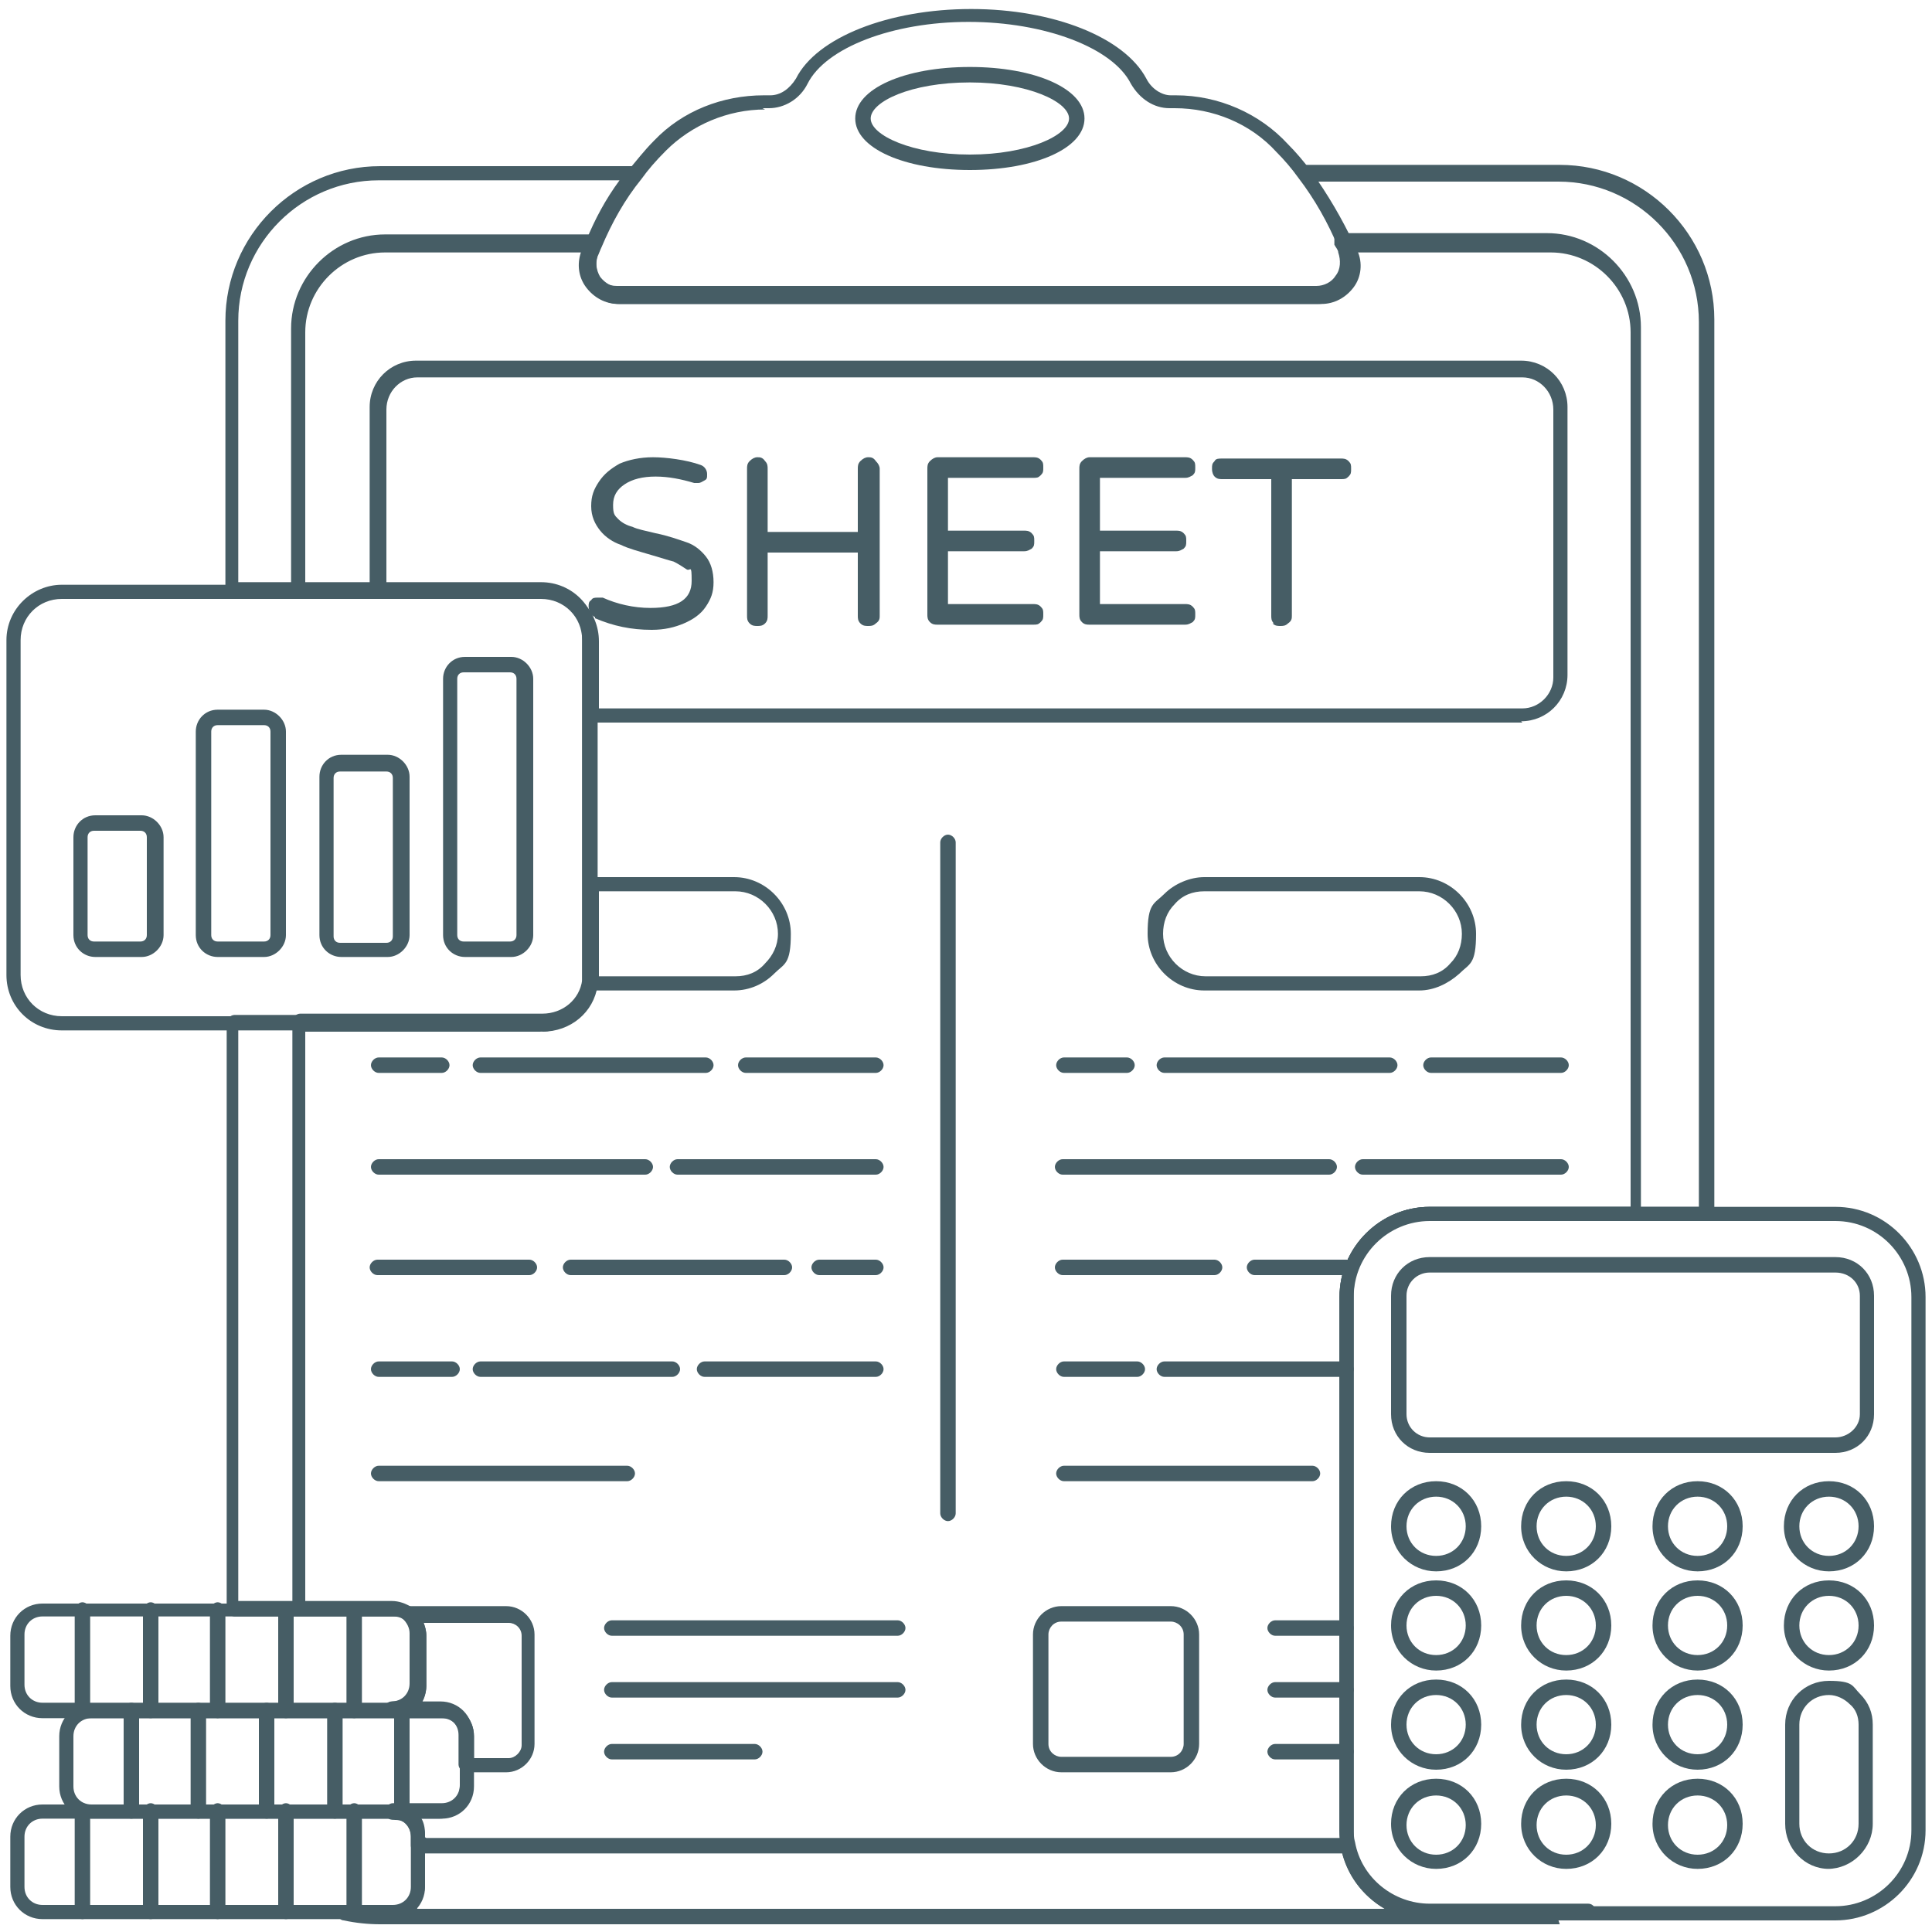 <?xml version="1.0" encoding="UTF-8"?>
<svg id="_Слой_1" data-name="Слой_1" xmlns="http://www.w3.org/2000/svg" version="1.1" viewBox="0 0 150 150">
  <!-- Generator: Adobe Illustrator 29.7.1, SVG Export Plug-In . SVG Version: 2.1.1 Build 8)  -->
  <defs>
    <style>
      .st0 {
        fill: #465d65;
      }
    </style>
  </defs>
  <g>
    <path class="st0" d="M104.7,143.9H32.5c-.3,0-.6-.3-.6-.6v-.7c0-.8-.6-1.4-1.4-1.4s-.6-.3-.6-.6.3-.6.6-.6h3.8c.8,0,1.4-.6,1.4-1.4v-3.9c0-.8-.6-1.4-1.4-1.4h-3.8c-.3,0-.6-.3-.6-.6s.3-.6.6-.6c.8,0,1.4-.6,1.4-1.4v-3.9c0-.4-.2-.8-.5-1.1-.2-.2-.5-.3-.9-.3h-7.2c-.3,0-.6-.3-.6-.6v-45.5c0-.3.3-.6.6-.6h18.8c1.6,0,2.9-1.1,3.1-2.6,0-.2,0-.4,0-.6v-26c0-1.8-1.4-3.2-3.2-3.2h-18.8c-.3,0-.6-.3-.6-.6v-20.2c0-4,3.3-7.3,7.3-7.3h16c.2,0,.4,0,.5.3.1.2.1.4,0,.5-.1.2-.2.5-.3.7-.2.6-.1,1.2.2,1.7.4.5.9.8,1.6.8h54.3c.6,0,1.2-.3,1.5-.8.4-.5.4-1.2.2-1.8,0-.2-.2-.4-.3-.6,0-.2,0-.4,0-.6.1-.2.3-.3.5-.3h16c4,0,7.3,3.3,7.3,7.3v68.4c0,.3-.3.6-.6.6h-16.2c-3.2,0-5.9,2.6-5.9,5.9v41.4c0,.4,0,.8.1,1.1,0,.2,0,.3-.1.5-.1.1-.3.2-.4.2ZM33.1,142.7h70.9c0-.2,0-.4,0-.6v-41.4c0-3.9,3.2-7,7-7h15.6V25.8c0-3.4-2.8-6.2-6.2-6.2h-15.2c.3.9.2,1.9-.4,2.7-.6.8-1.5,1.3-2.5,1.3h-54.3c-1,0-1.9-.5-2.5-1.3-.6-.8-.7-1.8-.4-2.7h-15.2c-3.4,0-6.2,2.8-6.2,6.2v19.6h18.2c2.4,0,4.3,1.9,4.3,4.3v26c0,.3,0,.5,0,.8-.3,2.1-2.1,3.6-4.3,3.6h-18.2v44.4h6.6c.6,0,1.1.2,1.6.5.6.5,1,1.2,1,2v3.9c0,.5-.2,1-.4,1.4h1.6c1.4,0,2.5,1.1,2.5,2.5v3.9c0,1.4-1.1,2.5-2.5,2.5h-1.6c.3.4.4.9.4,1.4h0Z"/>
    <path class="st0" d="M121.1,149.4H29.5c-.9,0-1.9-.1-2.8-.3-.3,0-.5-.3-.4-.6,0-.3.3-.5.6-.5h3.8c.8,0,1.4-.6,1.4-1.4v-3.9c0-.8-.6-1.4-1.4-1.4s-.6-.3-.6-.6.3-.6.6-.6h3.8c.8,0,1.4-.6,1.4-1.4v-3.9c0-.8-.6-1.4-1.4-1.4h-3.8c-.3,0-.6-.3-.6-.6s.3-.6.6-.6c.8,0,1.4-.6,1.4-1.4v-3.9c0-.4-.2-.8-.5-1.1-.2-.2-.5-.3-.9-.3h-12.5c-.3,0-.6-.3-.6-.6v-45.5c0-.3.3-.6.6-.6h24.1c1.6,0,2.9-1.1,3.1-2.6,0-.2,0-.4,0-.6v-26c0-1.8-1.4-3.2-3.2-3.2h-24.1c-.3,0-.6-.3-.6-.6v-20.9c0-6.6,5.4-12,12-12h19.8c.2,0,.4.1.5.3,0,.2,0,.4,0,.6-1.3,1.6-2.3,3.4-3.1,5.3-.1.2-.2.5-.3.7-.2.6-.1,1.2.2,1.7.4.5.9.8,1.6.8h54.3c.6,0,1.2-.3,1.5-.8.4-.5.4-1.2.2-1.8,0-.2-.2-.4-.3-.6-.8-1.9-1.8-3.7-3.1-5.4-.1-.2-.2-.4,0-.6,0-.2.3-.3.5-.3h19.8c6.6,0,12,5.4,12,12v69.2c0,.3-.3.6-.6.6h-21.5c-3.2,0-5.9,2.6-5.9,5.9v41.4c0,.4,0,.8.1,1.1.5,2.8,3,4.8,5.8,4.8h12.3c.3,0,.5.2.6.5,0,.3-.2.6-.5.6-.8.2-1.6.2-2.4.2ZM32.4,148.2h75.1c-1.7-1-3-2.7-3.4-4.8,0-.4-.1-.8-.1-1.3v-41.4c0-3.9,3.2-7,7-7h20.9V25c0-6-4.9-10.9-10.9-10.9h-18.7c1,1.5,1.9,3.1,2.6,4.7,0,.2.2.4.3.6.4.9.3,2-.3,2.8-.6.8-1.5,1.3-2.5,1.3h-54.3c-1,0-1.9-.5-2.5-1.3-.6-.8-.7-1.8-.4-2.7,0-.3.2-.5.3-.8.7-1.7,1.5-3.2,2.6-4.7h-18.7c-6,0-10.9,4.9-10.9,10.9v20.3h23.5c2.4,0,4.3,1.9,4.3,4.3v26c0,.3,0,.5,0,.8-.3,2.1-2.1,3.6-4.3,3.6h-23.5v44.4h11.9c.6,0,1.1.2,1.6.5.6.5,1,1.2,1,2v3.9c0,.5-.2,1-.4,1.4h1.6c1.4,0,2.5,1.1,2.5,2.5v3.9c0,1.4-1.1,2.5-2.5,2.5h-1.6c.3.4.4.9.4,1.4v3.9c0,.7-.3,1.3-.7,1.7Z"/>
    <path class="st0" d="M102.4,23.6h-54.3c-1,0-1.9-.5-2.5-1.3-.6-.8-.7-1.8-.4-2.7,0-.3.2-.5.3-.8.8-2,1.9-3.9,3.3-5.6.6-.7,1.2-1.5,2-2.3,2.2-2.3,5.3-3.5,8.5-3.5h.5c.8,0,1.5-.5,2-1.3,1.6-3.2,7.2-5.4,13.6-5.4s11.9,2.2,13.6,5.4c.4.8,1.2,1.3,1.9,1.3h.4c3.3,0,6.5,1.4,8.7,3.8.6.6,1.2,1.3,1.8,2.1,1.3,1.8,2.4,3.7,3.3,5.6,0,.2.2.4.3.6.4.9.3,2-.3,2.8-.6.8-1.5,1.3-2.5,1.3ZM59.4,8.5c-2.9,0-5.7,1.2-7.7,3.2-.8.8-1.4,1.5-1.9,2.2-1.3,1.6-2.3,3.4-3.1,5.3-.1.2-.2.5-.3.7-.2.6-.1,1.2.2,1.7.4.5.9.8,1.6.8h54.3c.6,0,1.2-.3,1.5-.8.4-.5.4-1.2.2-1.8,0-.2-.2-.4-.3-.6-.8-1.9-1.8-3.7-3.1-5.4-.5-.7-1.1-1.4-1.7-2-2-2.2-4.9-3.4-7.9-3.4h-.4c-1.2,0-2.3-.7-3-1.9-1.4-2.8-6.7-4.8-12.6-4.8s-11.1,2-12.5,4.8c-.6,1.2-1.8,1.9-3,1.9h-.5Z"/>
    <path class="st0" d="M75.3,13.2c-5.1,0-8.9-1.7-8.9-4s3.8-4,8.9-4,8.9,1.7,8.9,4-3.8,4-8.9,4ZM75.3,6.4c-4.6,0-7.7,1.5-7.7,2.8s3.2,2.8,7.7,2.8,7.7-1.5,7.7-2.8-3.2-2.8-7.7-2.8Z"/>
    <path class="st0" d="M118.2,56.1H45.9c-.3,0-.6-.3-.6-.6v-5.9c0-1.8-1.4-3.2-3.2-3.2h-12.8c-.3,0-.6-.3-.6-.6v-14.2c0-2,1.6-3.6,3.6-3.6h85.8c2,0,3.6,1.6,3.6,3.6v20.8c0,2-1.6,3.6-3.6,3.6ZM46.5,55h71.7c1.3,0,2.4-1.1,2.4-2.4v-20.8c0-1.4-1.1-2.5-2.4-2.5H32.4c-1.3,0-2.4,1.1-2.4,2.5v13.7h12.2c2.4,0,4.3,1.9,4.3,4.3v5.3Z"/>
    <g>
      <path class="st0" d="M68,83.3h-10.1c-.3,0-.6-.3-.6-.6s.3-.6.6-.6h10.1c.3,0,.6.3.6.6s-.3.6-.6.6Z"/>
      <path class="st0" d="M54.8,83.3h-17.5c-.3,0-.6-.3-.6-.6s.3-.6.6-.6h17.5c.3,0,.6.3.6.6s-.3.6-.6.6Z"/>
      <path class="st0" d="M34.3,83.3h-4.9c-.3,0-.6-.3-.6-.6s.3-.6.6-.6h4.9c.3,0,.6.3.6.6s-.3.6-.6.6Z"/>
      <path class="st0" d="M68,91.2h-15.4c-.3,0-.6-.3-.6-.6s.3-.6.6-.6h15.4c.3,0,.6.3.6.6s-.3.6-.6.6Z"/>
      <path class="st0" d="M50.1,91.2h-20.7c-.3,0-.6-.3-.6-.6s.3-.6.6-.6h20.7c.3,0,.6.3.6.6s-.3.6-.6.6Z"/>
      <path class="st0" d="M68,99h-4.4c-.3,0-.6-.3-.6-.6s.3-.6.6-.6h4.4c.3,0,.6.3.6.6s-.3.6-.6.6Z"/>
      <path class="st0" d="M60.9,99h-16.6c-.3,0-.6-.3-.6-.6s.3-.6.6-.6h16.6c.3,0,.6.3.6.6s-.3.6-.6.6Z"/>
      <path class="st0" d="M41.1,99h-11.8c-.3,0-.6-.3-.6-.6s.3-.6.6-.6h11.8c.3,0,.6.3.6.6s-.3.6-.6.6Z"/>
      <path class="st0" d="M68,106.9h-13.3c-.3,0-.6-.3-.6-.6s.3-.6.6-.6h13.3c.3,0,.6.3.6.6s-.3.6-.6.6Z"/>
      <path class="st0" d="M52.2,106.9h-14.9c-.3,0-.6-.3-.6-.6s.3-.6.6-.6h14.9c.3,0,.6.3.6.6s-.3.6-.6.6Z"/>
      <path class="st0" d="M35.1,106.9h-5.7c-.3,0-.6-.3-.6-.6s.3-.6.6-.6h5.7c.3,0,.6.3.6.6s-.3.6-.6.6Z"/>
      <path class="st0" d="M48.7,115h-19.3c-.3,0-.6-.3-.6-.6s.3-.6.6-.6h19.3c.3,0,.6.3.6.6s-.3.6-.6.6Z"/>
    </g>
    <path class="st0" d="M57,76.9h-11.2c-.2,0-.3,0-.4-.2-.1-.1-.2-.3-.1-.5,0-.2,0-.4,0-.5v-7c0-.3.3-.6.6-.6h11.1c2.4,0,4.4,2,4.4,4.4s-.5,2.3-1.3,3.1c-.8.8-1.9,1.3-3.1,1.3ZM46.5,75.8h10.6c.9,0,1.7-.3,2.3-1,.6-.6,1-1.4,1-2.3,0-1.8-1.5-3.3-3.3-3.3h-10.6v6.5s0,0,0,0Z"/>
    <path class="st0" d="M110.2,76.9h-16.7c-2.4,0-4.4-2-4.4-4.4s.5-2.3,1.3-3.1c.8-.8,2-1.3,3.1-1.3h16.7c2.4,0,4.4,2,4.4,4.4s-.5,2.3-1.3,3.1c-.9.8-2,1.3-3.1,1.3ZM93.5,69.2c-.9,0-1.7.3-2.3,1-.6.6-.9,1.4-.9,2.3,0,1.8,1.5,3.3,3.3,3.3h16.7c.9,0,1.7-.3,2.3-1,.6-.6.9-1.4.9-2.3,0-1.8-1.5-3.3-3.3-3.3h-16.7Z"/>
    <path class="st0" d="M73.6,118.1c-.3,0-.6-.3-.6-.6v-52.1c0-.3.3-.6.6-.6s.6.3.6.6v52.1c0,.3-.3.6-.6.6Z"/>
    <g>
      <path class="st0" d="M69.7,127h-22.2c-.3,0-.6-.3-.6-.6s.3-.6.6-.6h22.2c.3,0,.6.3.6.6s-.3.6-.6.6Z"/>
      <path class="st0" d="M69.7,131.8h-22.2c-.3,0-.6-.3-.6-.6s.3-.6.6-.6h22.2c.3,0,.6.3.6.6s-.3.6-.6.6Z"/>
      <path class="st0" d="M58.6,136.6h-11.1c-.3,0-.6-.3-.6-.6s.3-.6.6-.6h11.1c.3,0,.6.3.6.6s-.3.6-.6.6Z"/>
      <g>
        <path class="st0" d="M104.5,127h-5.5c-.3,0-.6-.3-.6-.6s.3-.6.6-.6h5.5c.3,0,.6.3.6.6s-.3.6-.6.6Z"/>
        <path class="st0" d="M104.5,131.8h-5.5c-.3,0-.6-.3-.6-.6s.3-.6.6-.6h5.5c.3,0,.6.3.6.6s-.3.6-.6.6Z"/>
        <path class="st0" d="M104.5,136.6h-5.5c-.3,0-.6-.3-.6-.6s.3-.6.6-.6h5.5c.3,0,.6.3.6.6s-.3.6-.6.6Z"/>
      </g>
    </g>
    <path class="st0" d="M39.4,137.6h-3.2c-.3,0-.6-.3-.6-.6v-2.3c0-.8-.6-1.4-1.4-1.4h-3.8c-.3,0-.6-.3-.6-.6s.3-.6.6-.6c.8,0,1.4-.6,1.4-1.4v-3.9c0-.4-.2-.8-.5-1.1-.2-.1-.3-.4-.2-.6,0-.2.3-.4.5-.4h7.7c1.2,0,2.2,1,2.2,2.2v8.5c0,1.2-1,2.2-2.2,2.2ZM36.9,136.5h2.6c.5,0,1-.5,1-1v-8.5c0-.6-.5-1-1-1h-6.6c.1.3.2.6.2,1v3.9c0,.5-.2,1-.4,1.4h1.6c1.4,0,2.5,1.1,2.5,2.5v1.7Z"/>
    <path class="st0" d="M90.9,137.6h-8.5c-1.2,0-2.2-1-2.2-2.2v-8.5c0-1.2,1-2.2,2.2-2.2h8.5c1.2,0,2.2,1,2.2,2.2v8.5c0,1.2-1,2.2-2.2,2.2ZM82.4,125.9c-.6,0-1,.5-1,1v8.5c0,.6.5,1,1,1h8.5c.6,0,1-.5,1-1v-8.5c0-.6-.5-1-1-1h-8.5Z"/>
    <g>
      <path class="st0" d="M121.2,83.3h-10.1c-.3,0-.6-.3-.6-.6s.3-.6.6-.6h10.1c.3,0,.6.3.6.6s-.3.6-.6.6Z"/>
      <path class="st0" d="M107.9,83.3h-17.5c-.3,0-.6-.3-.6-.6s.3-.6.6-.6h17.5c.3,0,.6.3.6.6s-.3.6-.6.6Z"/>
      <path class="st0" d="M87.5,83.3h-4.9c-.3,0-.6-.3-.6-.6s.3-.6.6-.6h4.9c.3,0,.6.3.6.6s-.3.6-.6.6Z"/>
      <path class="st0" d="M121.2,91.2h-15.4c-.3,0-.6-.3-.6-.6s.3-.6.6-.6h15.4c.3,0,.6.3.6.6s-.3.6-.6.6Z"/>
      <path class="st0" d="M103.2,91.2h-20.7c-.3,0-.6-.3-.6-.6s.3-.6.6-.6h20.7c.3,0,.6.3.6.6s-.3.6-.6.6Z"/>
      <path class="st0" d="M104.9,99h-7.5c-.3,0-.6-.3-.6-.6s.3-.6.6-.6h7.5c.3,0,.6.3.6.6s-.3.6-.6.6Z"/>
      <path class="st0" d="M94.3,99h-11.8c-.3,0-.6-.3-.6-.6s.3-.6.6-.6h11.8c.3,0,.6.3.6.6s-.3.6-.6.6Z"/>
      <path class="st0" d="M104.5,106.9h-14.1c-.3,0-.6-.3-.6-.6s.3-.6.6-.6h14.1c.3,0,.6.3.6.6s-.3.6-.6.6Z"/>
      <path class="st0" d="M88.3,106.9h-5.7c-.3,0-.6-.3-.6-.6s.3-.6.6-.6h5.7c.3,0,.6.3.6.6s-.3.6-.6.6Z"/>
      <path class="st0" d="M101.9,115h-19.3c-.3,0-.6-.3-.6-.6s.3-.6.6-.6h19.3c.3,0,.6.3.6.6s-.3.6-.6.6Z"/>
    </g>
    <path class="st0" d="M142.5,112.8h-31.5c-1.7,0-3-1.3-3-3v-9.2c0-1.7,1.3-3,3-3h31.5c1.7,0,3,1.3,3,3v9.2c0,1.7-1.3,3-3,3ZM111,98.8c-1,0-1.8.8-1.8,1.8v9.2c0,1,.8,1.8,1.8,1.8h31.5c1,0,1.9-.8,1.9-1.8v-9.2c0-1-.8-1.8-1.9-1.8h-31.5Z"/>
    <path class="st0" d="M142.5,149.1h-31.5c-3.4,0-6.3-2.4-6.9-5.7,0-.4-.1-.8-.1-1.3v-41.4c0-3.9,3.2-7,7-7h31.5c3.9,0,7,3.2,7,7v41.4c0,3.9-3.2,7-7,7ZM111,94.8c-3.2,0-5.9,2.6-5.9,5.9v41.4c0,.4,0,.8.1,1.1.5,2.8,3,4.8,5.8,4.8h31.5c3.2,0,5.9-2.6,5.9-5.9v-41.4c0-3.2-2.6-5.9-5.9-5.9h-31.5Z"/>
    <g>
      <path class="st0" d="M111.5,122c-1.9,0-3.5-1.5-3.5-3.5s1.5-3.5,3.5-3.5,3.5,1.5,3.5,3.5-1.5,3.5-3.5,3.5ZM111.5,116.2c-1.3,0-2.3,1-2.3,2.3s1,2.3,2.3,2.3,2.3-1,2.3-2.3-1-2.3-2.3-2.3Z"/>
      <path class="st0" d="M121.6,122c-1.9,0-3.5-1.5-3.5-3.5s1.5-3.5,3.5-3.5,3.5,1.5,3.5,3.5-1.5,3.5-3.5,3.5ZM121.6,116.2c-1.3,0-2.3,1-2.3,2.3s1,2.3,2.3,2.3,2.3-1,2.3-2.3-1-2.3-2.3-2.3Z"/>
      <path class="st0" d="M131.8,122c-1.9,0-3.5-1.5-3.5-3.5s1.5-3.5,3.5-3.5,3.5,1.5,3.5,3.5-1.5,3.5-3.5,3.5ZM131.8,116.2c-1.3,0-2.3,1-2.3,2.3s1,2.3,2.3,2.3,2.3-1,2.3-2.3-1-2.3-2.3-2.3Z"/>
      <path class="st0" d="M142,122c-1.9,0-3.5-1.5-3.5-3.5s1.5-3.5,3.5-3.5,3.5,1.5,3.5,3.5-1.5,3.5-3.5,3.5ZM142,116.2c-1.3,0-2.3,1-2.3,2.3s1,2.3,2.3,2.3,2.3-1,2.3-2.3-1-2.3-2.3-2.3Z"/>
    </g>
    <g>
      <path class="st0" d="M111.5,129.7c-1.9,0-3.5-1.5-3.5-3.5s1.5-3.5,3.5-3.5,3.5,1.5,3.5,3.5-1.5,3.5-3.5,3.5ZM111.5,123.9c-1.3,0-2.3,1-2.3,2.3s1,2.3,2.3,2.3,2.3-1,2.3-2.3-1-2.3-2.3-2.3Z"/>
      <path class="st0" d="M121.6,129.7c-1.9,0-3.5-1.5-3.5-3.5s1.5-3.5,3.5-3.5,3.5,1.5,3.5,3.5-1.5,3.5-3.5,3.5ZM121.6,123.9c-1.3,0-2.3,1-2.3,2.3s1,2.3,2.3,2.3,2.3-1,2.3-2.3-1-2.3-2.3-2.3Z"/>
      <path class="st0" d="M131.8,129.7c-1.9,0-3.5-1.5-3.5-3.5s1.5-3.5,3.5-3.5,3.5,1.5,3.5,3.5-1.5,3.5-3.5,3.5ZM131.8,123.9c-1.3,0-2.3,1-2.3,2.3s1,2.3,2.3,2.3,2.3-1,2.3-2.3-1-2.3-2.3-2.3Z"/>
      <path class="st0" d="M142,129.7c-1.9,0-3.5-1.5-3.5-3.5s1.5-3.5,3.5-3.5,3.5,1.5,3.5,3.5-1.5,3.5-3.5,3.5ZM142,123.9c-1.3,0-2.3,1-2.3,2.3s1,2.3,2.3,2.3,2.3-1,2.3-2.3-1-2.3-2.3-2.3Z"/>
    </g>
    <g>
      <path class="st0" d="M111.5,137.4c-1.9,0-3.5-1.5-3.5-3.5s1.5-3.5,3.5-3.5,3.5,1.5,3.5,3.5-1.5,3.5-3.5,3.5ZM111.5,131.6c-1.3,0-2.3,1-2.3,2.3s1,2.3,2.3,2.3,2.3-1,2.3-2.3-1-2.3-2.3-2.3Z"/>
      <path class="st0" d="M121.6,137.4c-1.9,0-3.5-1.5-3.5-3.5s1.5-3.5,3.5-3.5,3.5,1.5,3.5,3.5-1.5,3.5-3.5,3.5ZM121.6,131.6c-1.3,0-2.3,1-2.3,2.3s1,2.3,2.3,2.3,2.3-1,2.3-2.3-1-2.3-2.3-2.3Z"/>
      <path class="st0" d="M131.8,137.4c-1.9,0-3.5-1.5-3.5-3.5s1.5-3.5,3.5-3.5,3.5,1.5,3.5,3.5-1.5,3.5-3.5,3.5ZM131.8,131.6c-1.3,0-2.3,1-2.3,2.3s1,2.3,2.3,2.3,2.3-1,2.3-2.3-1-2.3-2.3-2.3Z"/>
    </g>
    <g>
      <path class="st0" d="M111.5,145.1c-1.9,0-3.5-1.5-3.5-3.5s1.5-3.5,3.5-3.5,3.5,1.5,3.5,3.5-1.5,3.5-3.5,3.5ZM111.5,139.4c-1.3,0-2.3,1-2.3,2.3s1,2.3,2.3,2.3,2.3-1,2.3-2.3-1-2.3-2.3-2.3Z"/>
      <path class="st0" d="M121.6,145.1c-1.9,0-3.5-1.5-3.5-3.5s1.5-3.5,3.5-3.5,3.5,1.5,3.5,3.5-1.5,3.5-3.5,3.5ZM121.6,139.4c-1.3,0-2.3,1-2.3,2.3s1,2.3,2.3,2.3,2.3-1,2.3-2.3-1-2.3-2.3-2.3Z"/>
      <path class="st0" d="M131.8,145.1c-1.9,0-3.5-1.5-3.5-3.5s1.5-3.5,3.5-3.5,3.5,1.5,3.5,3.5-1.5,3.5-3.5,3.5ZM131.8,139.4c-1.3,0-2.3,1-2.3,2.3s1,2.3,2.3,2.3,2.3-1,2.3-2.3-1-2.3-2.3-2.3Z"/>
    </g>
    <path class="st0" d="M142,145.1c-1.9,0-3.4-1.6-3.4-3.5v-7.7c0-1.9,1.5-3.4,3.4-3.4s1.8.4,2.4,1c.7.7,1,1.5,1,2.4v7.7c0,1.9-1.6,3.5-3.5,3.5ZM142,131.6c-1.3,0-2.3,1-2.3,2.3v7.7c0,1.3,1,2.3,2.3,2.3s2.3-1,2.3-2.3v-7.7c0-.6-.2-1.2-.7-1.6-.4-.4-1-.7-1.6-.7Z"/>
    <path class="st0" d="M42.1,80H4.8c-2.4,0-4.3-1.9-4.3-4.3v-26c0-2.4,2-4.3,4.3-4.3h37.3c2.4,0,4.3,1.9,4.3,4.3v26c0,.3,0,.5,0,.8-.3,2.1-2.1,3.6-4.3,3.6ZM4.8,46.5c-1.8,0-3.2,1.4-3.2,3.2v26c0,1.8,1.4,3.2,3.2,3.2h37.3c1.6,0,2.9-1.1,3.1-2.6,0-.2,0-.4,0-.6v-26c0-1.8-1.4-3.2-3.2-3.2H4.8Z"/>
    <g>
      <path class="st0" d="M11,74.3h-3.6c-.9,0-1.7-.7-1.7-1.7v-7.6c0-.9.7-1.7,1.7-1.7h3.6c.9,0,1.7.8,1.7,1.7v7.6c0,.9-.8,1.7-1.7,1.7ZM7.3,64.5c-.3,0-.5.2-.5.5v7.6c0,.3.2.5.5.5h3.6c.3,0,.5-.2.5-.5v-7.6c0-.3-.2-.5-.5-.5h-3.6Z"/>
      <path class="st0" d="M39.7,74.3h-3.6c-.9,0-1.7-.7-1.7-1.7v-19.9c0-.9.7-1.7,1.7-1.7h3.6c.9,0,1.7.8,1.7,1.7v19.9c0,.9-.8,1.7-1.7,1.7ZM36,52.2c-.3,0-.5.2-.5.5v19.9c0,.3.2.5.5.5h3.6c.3,0,.5-.2.5-.5v-19.9c0-.3-.2-.5-.5-.5h-3.6Z"/>
      <path class="st0" d="M20.5,74.3h-3.6c-.9,0-1.7-.7-1.7-1.7v-15.8c0-.9.7-1.7,1.7-1.7h3.6c.9,0,1.7.8,1.7,1.7v15.8c0,.9-.8,1.7-1.7,1.7ZM16.9,56.3c-.3,0-.5.2-.5.5v15.8c0,.3.2.5.5.5h3.6c.3,0,.5-.2.5-.5v-15.8c0-.3-.2-.5-.5-.5h-3.6Z"/>
      <path class="st0" d="M30.1,74.3h-3.6c-.9,0-1.7-.7-1.7-1.7v-12.3c0-.9.7-1.7,1.7-1.7h3.6c.9,0,1.7.8,1.7,1.7v12.3c0,.9-.8,1.7-1.7,1.7ZM26.4,59.9c-.3,0-.5.2-.5.5v12.3c0,.3.2.5.5.5h3.6c.3,0,.5-.2.5-.5v-12.3c0-.3-.2-.5-.5-.5h-3.6Z"/>
    </g>
    <g>
      <path class="st0" d="M30.5,149H3.3c-1.4,0-2.5-1.1-2.5-2.5v-3.9c0-1.4,1.1-2.5,2.5-2.5h27.2c1.4,0,2.5,1.1,2.5,2.5v3.9c0,1.4-1.1,2.5-2.5,2.5ZM3.3,141.2c-.8,0-1.4.6-1.4,1.4v3.9c0,.8.6,1.4,1.4,1.4h27.2c.8,0,1.4-.6,1.4-1.4v-3.9c0-.8-.6-1.4-1.4-1.4H3.3Z"/>
      <g>
        <path class="st0" d="M6.4,149c-.3,0-.6-.3-.6-.6v-7.8c0-.3.3-.6.6-.6s.6.3.6.6v7.8c0,.3-.3.6-.6.6Z"/>
        <path class="st0" d="M11.7,149c-.3,0-.6-.3-.6-.6v-7.8c0-.3.3-.6.6-.6s.6.3.6.6v7.8c0,.3-.3.6-.6.6Z"/>
        <path class="st0" d="M16.9,149c-.3,0-.6-.3-.6-.6v-7.8c0-.3.3-.6.6-.6s.6.3.6.6v7.8c0,.3-.3.6-.6.6Z"/>
        <path class="st0" d="M22.2,149c-.3,0-.6-.3-.6-.6v-7.8c0-.3.3-.6.6-.6s.6.3.6.6v7.8c0,.3-.3.6-.6.6Z"/>
        <path class="st0" d="M27.5,149c-.3,0-.6-.3-.6-.6v-7.8c0-.3.3-.6.6-.6s.6.3.6.6v7.8c0,.3-.3.6-.6.6Z"/>
      </g>
    </g>
    <g>
      <path class="st0" d="M34.3,141.2H7.1c-1.4,0-2.5-1.1-2.5-2.5v-3.9c0-1.4,1.1-2.5,2.5-2.5h27.2c1.4,0,2.5,1.1,2.5,2.5v3.9c0,1.4-1.1,2.5-2.5,2.5ZM7.1,133.4c-.8,0-1.4.6-1.4,1.4v3.9c0,.8.6,1.4,1.4,1.4h27.2c.8,0,1.4-.6,1.4-1.4v-3.9c0-.8-.6-1.4-1.4-1.4H7.1Z"/>
      <g>
        <path class="st0" d="M10.2,141.2c-.3,0-.6-.3-.6-.6v-7.8c0-.3.3-.6.6-.6s.6.3.6.6v7.8c0,.3-.3.6-.6.6Z"/>
        <path class="st0" d="M15.4,141.2c-.3,0-.6-.3-.6-.6v-7.8c0-.3.3-.6.6-.6s.6.3.6.6v7.8c0,.3-.3.6-.6.6Z"/>
        <path class="st0" d="M20.7,141.2c-.3,0-.6-.3-.6-.6v-7.8c0-.3.3-.6.6-.6s.6.3.6.6v7.8c0,.3-.3.6-.6.6Z"/>
        <path class="st0" d="M26,141.2c-.3,0-.6-.3-.6-.6v-7.8c0-.3.3-.6.6-.6s.6.3.6.6v7.8c0,.3-.3.6-.6.6Z"/>
        <path class="st0" d="M31.2,141.2c-.3,0-.6-.3-.6-.6v-7.8c0-.3.3-.6.6-.6s.6.3.6.6v7.8c0,.3-.3.6-.6.6Z"/>
      </g>
    </g>
    <g>
      <path class="st0" d="M30.5,133.4H3.3c-1.4,0-2.5-1.1-2.5-2.5v-3.9c0-1.4,1.1-2.5,2.5-2.5h27.2c.6,0,1.1.2,1.6.5.6.5,1,1.2,1,2v3.9c0,1.4-1.1,2.5-2.5,2.5ZM3.3,125.5c-.8,0-1.4.6-1.4,1.4v3.9c0,.8.6,1.4,1.4,1.4h27.2c.8,0,1.4-.6,1.4-1.4v-3.9c0-.4-.2-.8-.5-1.1-.2-.2-.5-.3-.9-.3H3.3Z"/>
      <g>
        <path class="st0" d="M6.4,133.4c-.3,0-.6-.3-.6-.6v-7.8c0-.3.3-.6.6-.6s.6.3.6.6v7.8c0,.3-.3.6-.6.6Z"/>
        <path class="st0" d="M11.7,133.4c-.3,0-.6-.3-.6-.6v-7.8c0-.3.3-.6.6-.6s.6.3.6.6v7.8c0,.3-.3.6-.6.6Z"/>
        <path class="st0" d="M16.9,133.4c-.3,0-.6-.3-.6-.6v-7.8c0-.3.3-.6.6-.6s.6.3.6.6v7.8c0,.3-.3.6-.6.6Z"/>
        <path class="st0" d="M22.2,133.4c-.3,0-.6-.3-.6-.6v-7.8c0-.3.3-.6.6-.6s.6.3.6.6v7.8c0,.3-.3.6-.6.6Z"/>
        <path class="st0" d="M27.5,133.4c-.3,0-.6-.3-.6-.6v-7.8c0-.3.3-.6.6-.6s.6.3.6.6v7.8c0,.3-.3.6-.6.6Z"/>
      </g>
    </g>
  </g>
  <g>
    <path class="st0" d="M46.2,47.9c-.1,0-.3-.2-.4-.3,0-.1-.1-.3-.1-.5s0-.4.2-.5c.1-.2.3-.2.5-.2s.2,0,.4,0c1.1.5,2.4.8,3.7.8,2.2,0,3.2-.7,3.2-2.1s-.1-.7-.4-.9c-.3-.2-.6-.4-1-.6-.4-.1-1-.3-1.7-.5-1-.3-1.8-.5-2.4-.8-.6-.2-1.2-.6-1.6-1.1-.4-.5-.7-1.1-.7-1.9s.2-1.3.6-1.9c.4-.6.9-1,1.6-1.4.7-.3,1.6-.5,2.6-.5s2.6.2,3.7.6c.3.1.5.4.5.7s0,.4-.2.5-.3.2-.5.2-.2,0-.3,0c-1-.3-2-.5-3-.5s-1.8.2-2.4.6c-.6.4-.9.9-.9,1.6s.1.8.4,1.1c.3.3.7.5,1.1.6.4.2,1,.3,1.8.5,1,.2,1.8.5,2.4.7.6.2,1.1.6,1.5,1.1.4.5.6,1.2.6,2s-.2,1.3-.6,1.9c-.4.6-1,1-1.7,1.3-.7.3-1.5.5-2.5.5-1.6,0-3-.3-4.4-.9Z"/>
    <path class="st0" d="M58.2,48.4c-.2-.2-.2-.4-.2-.6v-11.4c0-.2,0-.4.2-.6.2-.2.4-.3.6-.3s.4,0,.6.3c.2.2.2.4.2.6v4.9h7v-4.9c0-.2,0-.4.2-.6.2-.2.4-.3.6-.3s.4,0,.6.3c.2.2.3.4.3.6v11.4c0,.2,0,.4-.3.6-.2.2-.4.2-.6.2s-.4,0-.6-.2c-.2-.2-.2-.4-.2-.6v-4.9h-7v4.9c0,.2,0,.4-.2.6-.2.2-.4.2-.6.2s-.4,0-.6-.2Z"/>
    <path class="st0" d="M72.2,48.3c-.2-.2-.2-.4-.2-.6v-11.3c0-.2,0-.4.2-.6.2-.2.4-.3.6-.3h7.4c.2,0,.4,0,.6.2.2.2.2.3.2.6s0,.4-.2.6-.3.2-.6.2h-6.6v4.1h5.9c.2,0,.4,0,.6.2.2.2.2.3.2.6s0,.4-.2.6c-.2.1-.3.2-.6.2h-5.9v4.1h6.6c.2,0,.4,0,.6.2.2.2.2.3.2.6s0,.4-.2.6-.3.2-.6.2h-7.4c-.2,0-.4,0-.6-.2Z"/>
    <path class="st0" d="M84,48.3c-.2-.2-.2-.4-.2-.6v-11.3c0-.2,0-.4.2-.6.2-.2.4-.3.6-.3h7.4c.2,0,.4,0,.6.2.2.2.2.3.2.6s0,.4-.2.6c-.2.1-.3.2-.6.2h-6.6v4.1h5.9c.2,0,.4,0,.6.2.2.2.2.3.2.6s0,.4-.2.6c-.2.1-.3.2-.6.2h-5.9v4.1h6.6c.2,0,.4,0,.6.2.2.2.2.3.2.6s0,.4-.2.6c-.2.1-.3.2-.6.2h-7.4c-.2,0-.4,0-.6-.2Z"/>
    <path class="st0" d="M98.9,48.4c-.2-.2-.2-.4-.2-.6v-10.6h-3.8c-.2,0-.4,0-.6-.2-.1-.1-.2-.3-.2-.6s0-.4.2-.6c.1-.2.3-.2.6-.2h9.2c.2,0,.4,0,.6.2.2.2.2.3.2.6s0,.4-.2.6-.3.2-.6.2h-3.8v10.6c0,.2,0,.4-.3.6-.2.2-.4.2-.6.2s-.4,0-.6-.2Z"/>
  </g>
</svg>